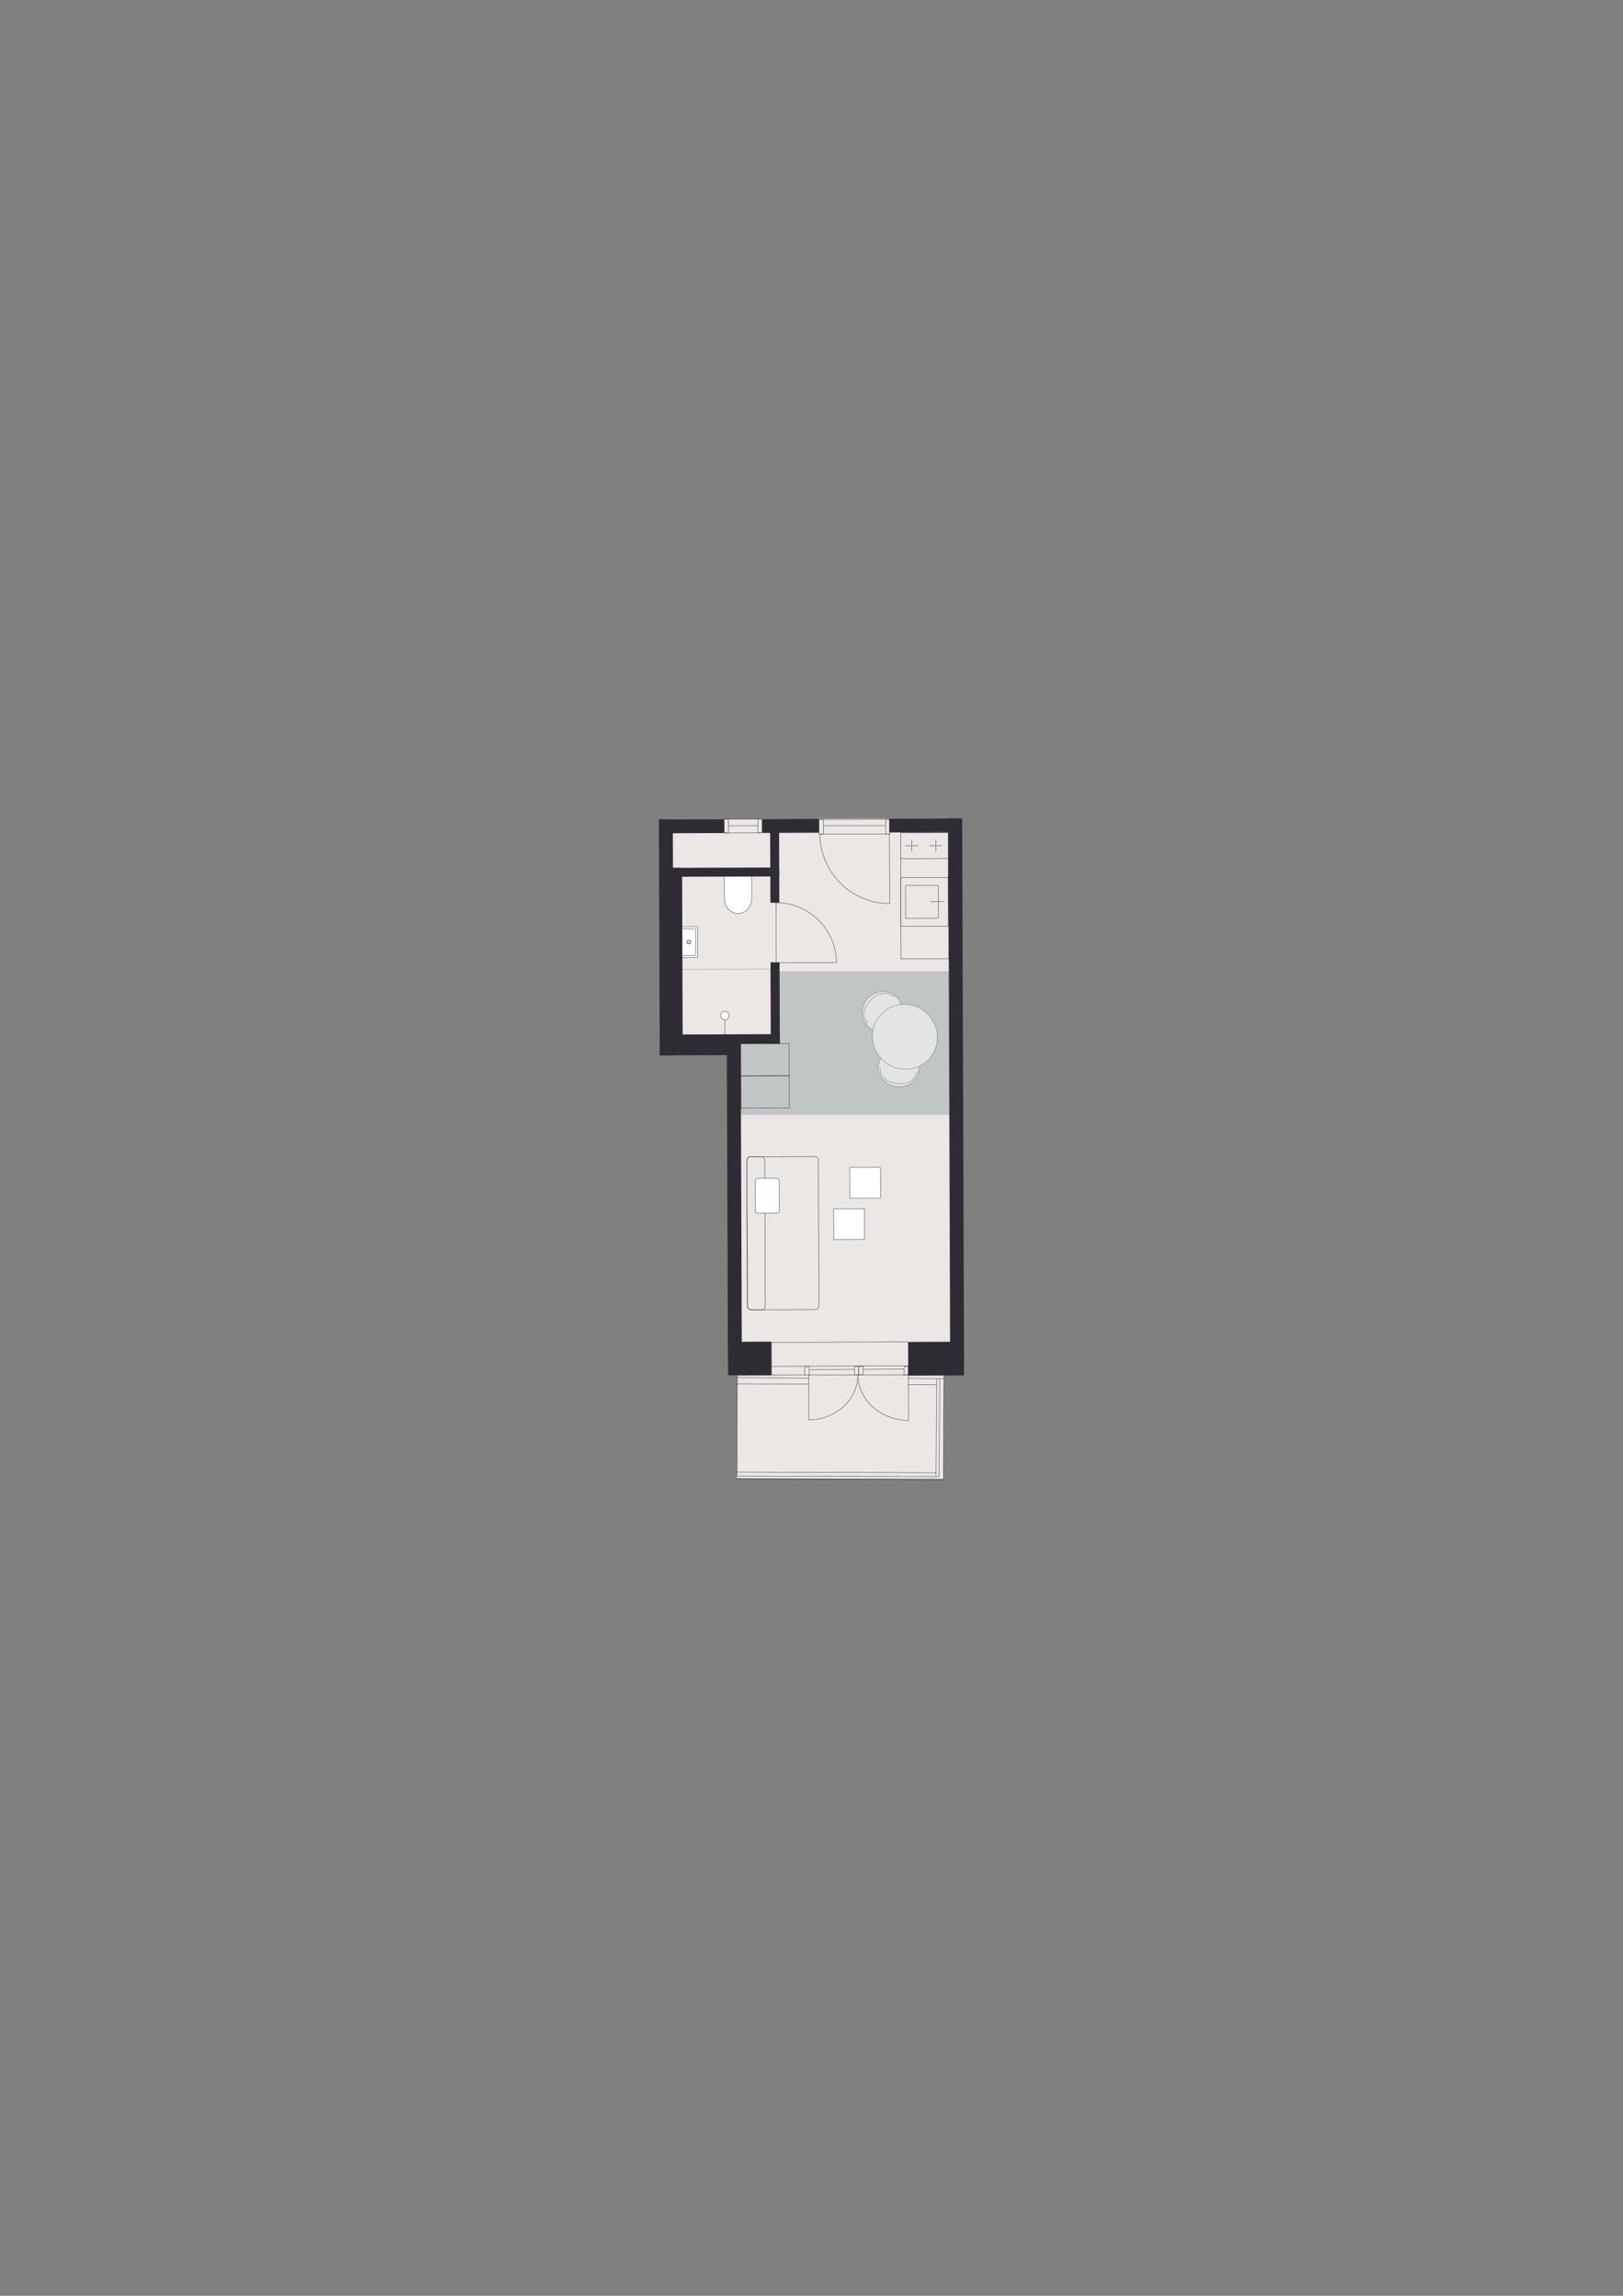 <?xml version="1.0" encoding="iso-8859-1"?>
<!-- Generator: Adobe Illustrator 29.0.1, SVG Export Plug-In . SVG Version: 9.03 Build 54978)  -->
<svg version="1.1" xmlns="http://www.w3.org/2000/svg" xmlns:xlink="http://www.w3.org/1999/xlink" x="0px" y="0px"
	 viewBox="0 0 1200 1697.14" style="enable-background:new 0 0 1200 1697.14;" xml:space="preserve">
<rect x="0" y="0" width="1200" height="1697.14" fill="#808080" stroke="none"/>
<!-- Apartment ID: RMG-A-2-75 -->
<!-- Uploaded: 2025-11-14T15:08:08.602Z -->

<g id="Start_tegning">
</g>
<g id="Bund">
</g>
<g id="Grundk&#xF8;kken">
</g>
<g id="Hems">
</g>
<g id="Skabe">
</g>
<g id="Nye_m&#xF8;bler">
</g>
<g id="Tekst">
</g>
<g id="V&#xE6;gge">
</g>
<g id="Skabslaager">
</g>
<g id="Dore_vinduer">
</g>
<g id="Vinduer_i_facade">
	<polygon style="fill:#EBE7E5;" points="710.16,604.94 492.31,605.7 495.32,771.75 542.53,775.16 538.24,1016.83 545.23,1016.81 
		544.85,1090.43 544.87,1092.74 697.54,1093.25 697.93,1016.33 709.3,1016.29 	"/>
	
		<polygon style="fill:#BFC6C5;stroke:#373A3B;stroke-width:0.184;stroke-linecap:round;stroke-linejoin:round;stroke-miterlimit:10;stroke-dasharray:0.061,0.456;" points="
		547.31,823.78 547.31,771.57 576.04,771.46 576.04,718.19 701.17,718.19 701.53,823.78 	"/>
	<g>
		
			<path style="fill:#FFFFFF;stroke:#302C35;stroke-width:0.283;stroke-linecap:round;stroke-linejoin:round;stroke-miterlimit:10;" d="
			M679.58,790.97c-0.99,7.86-8.57,13.38-16.93,12.32c-6.15-0.78-11.74-5.57-13.13-11.5c-0.19-0.81-0.57-2.51-0.21-4.64
			c1.11-6.65,8.72-13.36,16.93-12.32C674.6,775.89,680.57,783.12,679.58,790.97z"/>
		
			<path style="fill:none;stroke:#302C35;stroke-width:0.283;stroke-linecap:round;stroke-linejoin:round;stroke-miterlimit:10;" d="
			M650.9,790.6c-0.61,4.83,4.77,9.48,12.04,10.39"/>
		
			<path style="fill:none;stroke:#302C35;stroke-width:0.283;stroke-linecap:round;stroke-linejoin:round;stroke-miterlimit:10;" d="
			M677.18,793.91c-0.61,4.83-6.98,8-14.24,7.08"/>
		
			<path style="fill:none;stroke:#302C35;stroke-width:0.283;stroke-linecap:round;stroke-linejoin:round;stroke-miterlimit:10;" d="
			M677.18,793.91c0.12-0.95,0.97-1.63,1.91-1.51"/>
		
			<path style="fill:none;stroke:#302C35;stroke-width:0.283;stroke-linecap:round;stroke-linejoin:round;stroke-miterlimit:10;" d="
			M650.9,790.6c0.12-0.95-0.6-1.83-1.61-1.96"/>
	</g>
	<g>
		
			<path style="fill:#FFFFFF;stroke:#302C35;stroke-width:0.283;stroke-linecap:round;stroke-linejoin:round;stroke-miterlimit:10;" d="
			M662.92,736.89c-5.62-5.58-14.99-5.26-20.93,0.72c-4.37,4.4-5.82,11.62-3.26,17.15c0.35,0.75,1.1,2.33,2.69,3.78
			c4.97,4.56,15.09,5.15,20.93-0.72C668.28,751.84,668.54,742.47,662.92,736.89z"/>
		
			<path style="fill:none;stroke:#302C35;stroke-width:0.283;stroke-linecap:round;stroke-linejoin:round;stroke-miterlimit:10;" d="
			M640.56,754.84c-3.45-3.43-2.08-10.41,3.08-15.6"/>
		
			<path style="fill:none;stroke:#302C35;stroke-width:0.283;stroke-linecap:round;stroke-linejoin:round;stroke-miterlimit:10;" d="
			M659.22,736.05c-3.45-3.43-10.42-2-15.58,3.19"/>
		
			<path style="fill:none;stroke:#302C35;stroke-width:0.283;stroke-linecap:round;stroke-linejoin:round;stroke-miterlimit:10;" d="
			M659.22,736.05c0.68,0.68,1.77,0.68,2.43,0.02"/>
		
			<path style="fill:none;stroke:#302C35;stroke-width:0.283;stroke-linecap:round;stroke-linejoin:round;stroke-miterlimit:10;" d="
			M640.56,754.84c0.68,0.68,0.65,1.81-0.06,2.53"/>
	</g>
	<g>
		<g>
			
				<polyline style="fill:none;stroke:#302C35;stroke-width:0.284;stroke-linecap:round;stroke-linejoin:round;stroke-miterlimit:10;" points="
				669.63,678.83 693.79,678.74 693.71,654.58 669.55,654.66 669.63,678.83 			"/>
			
				<line style="fill:none;stroke:#302C35;stroke-width:0.284;stroke-linecap:round;stroke-linejoin:round;stroke-miterlimit:10;" x1="687.91" y1="666.62" x2="697.63" y2="666.58"/>
		</g>
		
			<polyline style="fill:none;stroke:#302C35;stroke-width:0.284;stroke-linecap:round;stroke-linejoin:round;stroke-miterlimit:10;" points="
			666.12,684.73 701.22,684.61 701.1,648.66 665.99,648.78 666.12,684.73 		"/>
	</g>
	<g>
		<g>
			
				<line style="fill:none;stroke:#302C35;stroke-width:0.293;stroke-linecap:round;stroke-linejoin:round;stroke-miterlimit:10;" x1="669.41" y1="625.16" x2="678.81" y2="625.13"/>
			
				<line style="fill:none;stroke:#302C35;stroke-width:0.293;stroke-linecap:round;stroke-linejoin:round;stroke-miterlimit:10;" x1="687.2" y1="625.1" x2="696.59" y2="625.06"/>
			
				<line style="fill:none;stroke:#302C35;stroke-width:0.293;stroke-linecap:round;stroke-linejoin:round;stroke-miterlimit:10;" x1="691.82" y1="620.74" x2="691.85" y2="629.54"/>
			
				<line style="fill:none;stroke:#302C35;stroke-width:0.293;stroke-linecap:round;stroke-linejoin:round;stroke-miterlimit:10;" x1="674.16" y1="620.8" x2="674.19" y2="629.6"/>
		</g>
		
			<polyline style="fill:none;stroke:#302C35;stroke-width:0.297;stroke-linecap:round;stroke-linejoin:round;stroke-miterlimit:10;" points="
			665.94,634.73 665.87,615.73 700.98,615.61 701.05,634.6 665.94,634.73 		"/>
	</g>
	<g>
		<path style="fill:none;stroke:#302C35;stroke-width:0.283;stroke-linecap:round;stroke-linejoin:round;" d="M573.82,667.28
			c11.69-0.04,23.15,4.75,31.56,13.11c8.16,8.1,13.03,19.52,13.07,31.22"/>
		
			<line style="fill:none;stroke:#302C35;stroke-width:0.283;stroke-linecap:round;stroke-linejoin:round;" x1="573.97" y1="709.98" x2="573.82" y2="667.28"/>
		<polyline style="fill:none;stroke:#302C35;stroke-width:0.283;stroke-linecap:round;stroke-linejoin:round;" points="
			618.45,711.6 573.98,711.76 573.97,709.98 		"/>
	</g>
	<g>
		<path style="fill:none;stroke:#302C35;stroke-width:0.283;stroke-linecap:round;stroke-linejoin:round;" d="M671.66,1050.02
			c-9.8,0.02-19.4-3.63-26.45-9.99c-6.83-6.17-10.9-14.85-10.91-23.73"/>
		
			<line style="fill:none;stroke:#302C35;stroke-width:0.283;stroke-linecap:round;stroke-linejoin:round;" x1="671.6" y1="1017.58" x2="671.66" y2="1050.02"/>
		<polyline style="fill:none;stroke:#302C35;stroke-width:0.283;stroke-linecap:round;stroke-linejoin:round;" points="
			634.3,1016.29 671.6,1016.23 671.6,1017.58 		"/>
	</g>
	<g>
		<path style="fill:none;stroke:#302C35;stroke-width:0.283;stroke-linecap:round;stroke-linejoin:round;" d="M598.04,1049.63
			c9.55-0.02,18.88-3.65,25.72-9.93c6.63-6.1,10.56-14.66,10.54-23.4"/>
		
			<line style="fill:none;stroke:#302C35;stroke-width:0.283;stroke-linecap:round;stroke-linejoin:round;" x1="597.98" y1="1017.69" x2="598.04" y2="1049.63"/>
		<polyline style="fill:none;stroke:#302C35;stroke-width:0.283;stroke-linecap:round;stroke-linejoin:round;" points="
			634.3,1016.29 597.98,1016.36 597.98,1017.69 		"/>
	</g>
	<path style="fill:#FFFFFF;stroke:#302C35;stroke-width:0.283;stroke-miterlimit:10;" d="M535.55,647.65l0.06,16.36
		c0.02,6.3,4.56,11.38,10.16,11.36c5.59-0.02,10.1-5.13,10.07-11.43l-0.06-16.36L535.55,647.65z"/>
	<g>
		<g>
			<polyline style="fill:none;stroke:#000000;stroke-width:0.283;stroke-linecap:round;stroke-linejoin:round;" points="
				569.65,716.45 569.7,716.45 569.7,716.5 			"/>
			
				<line style="fill:none;stroke:#000000;stroke-width:0.283;stroke-linecap:round;stroke-linejoin:round;stroke-dasharray:0.091,0.682;" x1="569.7" y1="717.18" x2="569.87" y2="764.76"/>
			<polyline style="fill:none;stroke:#000000;stroke-width:0.283;stroke-linecap:round;stroke-linejoin:round;" points="
				569.87,765.1 569.87,765.15 569.82,765.15 			"/>
			
				<line style="fill:none;stroke:#000000;stroke-width:0.283;stroke-linecap:round;stroke-linejoin:round;stroke-dasharray:0.092,0.689;" x1="569.14" y1="765.15" x2="502.38" y2="765.38"/>
			<polyline style="fill:none;stroke:#000000;stroke-width:0.283;stroke-linecap:round;stroke-linejoin:round;" points="
				502.03,765.38 501.99,765.38 501.99,765.34 			"/>
			
				<line style="fill:none;stroke:#000000;stroke-width:0.283;stroke-linecap:round;stroke-linejoin:round;stroke-dasharray:0.091,0.682;" x1="501.98" y1="764.66" x2="501.82" y2="717.08"/>
			<polyline style="fill:none;stroke:#000000;stroke-width:0.283;stroke-linecap:round;stroke-linejoin:round;" points="
				501.82,716.74 501.82,716.69 501.86,716.69 			"/>
			
				<line style="fill:none;stroke:#000000;stroke-width:0.283;stroke-linecap:round;stroke-linejoin:round;stroke-dasharray:0.092,0.689;" x1="502.55" y1="716.69" x2="569.31" y2="716.46"/>
		</g>
	</g>
	<g>
		
			<line style="fill:none;stroke:#302C35;stroke-width:0.283;stroke-linecap:round;stroke-linejoin:round;stroke-miterlimit:10;" x1="536.02" y1="764.61" x2="535.98" y2="750.6"/>
		
			<path style="fill:#FFFFFF;stroke:#302C35;stroke-width:0.283;stroke-linecap:round;stroke-linejoin:round;stroke-miterlimit:10;" d="
			M539.05,750.65c0.01,1.73-1.39,3.14-3.13,3.15c-1.73,0.01-3.14-1.39-3.15-3.13c-0.01-1.73,1.39-3.14,3.13-3.15
			C537.63,747.52,539.04,748.92,539.05,750.65"/>
	</g>
	<g>
		
			<path style="fill:#FFFFFF;stroke:#302C35;stroke-width:0.283;stroke-linecap:round;stroke-linejoin:round;stroke-miterlimit:10;" d="
			M499.83,707.9l15.3-0.05c0.34,0,0.61-0.18,0.61-0.39l-0.08-21.99c0-0.27-0.28-0.48-0.62-0.48l-15.3,0.05"/>
		
			<path style="fill:none;stroke:#302C35;stroke-width:0.283;stroke-linecap:round;stroke-linejoin:round;stroke-miterlimit:10;" d="
			M502.02,695.59c0.45,0,0.82,0.37,0.83,0.82c0,0.45-0.37,0.82-0.82,0.83c-0.45,0-0.82-0.37-0.83-0.82
			C501.2,695.96,501.56,695.59,502.02,695.59"/>
		<g>
			
				<path style="fill:none;stroke:#302C35;stroke-width:0.283;stroke-linecap:round;stroke-linejoin:round;stroke-miterlimit:10;" d="
				M509.31,695.4c0.56,0,1.02,0.45,1.02,1.01c0,0.56-0.45,1.02-1.01,1.02c-0.56,0-1.02-0.45-1.02-1.01
				C508.29,695.86,508.74,695.4,509.31,695.4"/>
			
				<path style="fill:none;stroke:#302C35;stroke-width:0.283;stroke-linecap:round;stroke-linejoin:round;stroke-miterlimit:10;" d="
				M509.3,694.91c0.83,0,1.5,0.67,1.51,1.5c0,0.83-0.67,1.5-1.5,1.51c-0.83,0-1.5-0.67-1.51-1.5
				C507.8,695.59,508.47,694.91,509.3,694.91"/>
		</g>
		<path style="fill:none;stroke:#302C35;stroke-width:0.283;stroke-linecap:round;stroke-linejoin:round;stroke-miterlimit:10;" d="
			M504.71,706.21l8.95-0.03c0.34,0,0.61-0.19,0.61-0.43l-0.07-18.7c0-0.24-0.28-0.43-0.61-0.43l-8.95,0.03
			c-0.34,0-0.61,0.19-0.61,0.43l0.07,18.7C504.1,706.02,504.37,706.21,504.71,706.21z"/>
	</g>
	<path style="fill:none;stroke:#302C35;stroke-width:0.297;stroke-linecap:round;stroke-linejoin:round;stroke-miterlimit:10;" d="
		M658.71,758.47"/>
	<path style="fill:none;stroke:#231F20;stroke-width:0.5;stroke-miterlimit:10;" d="M616.47,740.86"/>
	<path style="fill:none;stroke:#231F20;stroke-width:0.5;stroke-miterlimit:10;" d="M635.95,737.62"/>
	
		<polyline style="fill:none;stroke:#302C35;stroke-width:0.284;stroke-linecap:round;stroke-linejoin:round;stroke-miterlimit:10;" points="
		665.94,634.41 666.12,686.26 666.2,708.85 701.48,708.73 701.05,634.57 	"/>
	
		<ellipse transform="matrix(0.705 -0.71 0.71 0.705 -346.413 700.707)" style="fill:#FFFFFF;stroke:#302C35;stroke-width:0.283;stroke-linecap:round;stroke-linejoin:round;stroke-miterlimit:10;" cx="668.46" cy="766.46" rx="23.8" ry="24.24"/>
	<path style="fill:none;stroke:#302C35;stroke-width:0.283;stroke-linecap:round;stroke-linejoin:round;" d="M574.37,616.11"/>
	<path style="fill:none;stroke:#302C35;stroke-width:0.297;stroke-linecap:round;stroke-linejoin:round;stroke-miterlimit:10;" d="
		M555.45,968.26l47.23-0.16c1.56-0.01,2.83-1.29,2.82-2.84l-0.38-107.51c-0.01-1.56-1.29-2.83-2.84-2.82l-47.23,0.16
		c-1.56,0.01-2.83,1.29-2.82,2.84l0.38,107.51C552.61,966.99,553.89,968.27,555.45,968.26z"/>
	<path style="fill:none;stroke:#302C35;stroke-width:0.297;stroke-linecap:round;stroke-linejoin:round;stroke-miterlimit:10;" d="
		M555.45,968.26l7.55-0.03c1.56-0.01,2.83-1.29,2.82-2.84l-0.38-107.51c-0.01-1.56-1.29-2.83-2.84-2.82l-7.55,0.03
		c-1.56,0.01-2.83,1.29-2.82,2.84l0.38,107.51C552.61,966.99,553.89,968.27,555.45,968.26z"/>
	
		<line style="fill:none;stroke:#302C35;stroke-width:0.283;stroke-linecap:round;stroke-linejoin:round;stroke-miterlimit:10;" x1="535.44" y1="615.8" x2="562.54" y2="615.7"/>
	
		<line style="fill:none;stroke:#302C35;stroke-width:0.283;stroke-linecap:round;stroke-linejoin:round;stroke-miterlimit:10;" x1="535.41" y1="605.65" x2="562.51" y2="605.55"/>
	
		<line style="fill:none;stroke:#302C35;stroke-width:0.283;stroke-linecap:round;stroke-linejoin:round;stroke-miterlimit:10;" x1="559.97" y1="610.43" x2="538.73" y2="610.52"/>
	
		<rect x="535.42" y="605.64" transform="matrix(1 -3.490651e-03 3.490651e-03 1 -2.128 1.878)" style="fill:none;stroke:#302C35;stroke-width:0.283;stroke-linecap:round;stroke-linejoin:round;stroke-miterlimit:10;" width="3.17" height="10.15"/>
	
		<polygon style="fill:none;stroke:#302C35;stroke-width:0.283;stroke-linecap:round;stroke-linejoin:round;stroke-miterlimit:10;" points="
		563.51,615.7 560.31,615.71 560.27,605.56 563.47,605.59 	"/>
	
		<line style="fill:none;stroke:#302C35;stroke-width:0.283;stroke-linecap:round;stroke-linejoin:round;stroke-miterlimit:10;" x1="595.01" y1="1016.38" x2="570.68" y2="1016.41"/>
	
		<polygon style="fill:none;stroke:#302C35;stroke-width:0.283;stroke-linecap:round;stroke-linejoin:round;stroke-miterlimit:10;" points="
		634.94,1016.28 631.74,1016.28 631.73,1010.1 634.93,1010.14 	"/>
	
		<polygon style="fill:none;stroke:#302C35;stroke-width:0.283;stroke-linecap:round;stroke-linejoin:round;stroke-miterlimit:10;" points="
		598.21,1016.4 595.01,1016.41 595,1010.23 598.2,1010.26 	"/>
	
		<polygon style="fill:none;stroke:#302C35;stroke-width:0.283;stroke-linecap:round;stroke-linejoin:round;stroke-miterlimit:10;" points="
		668.27,1016.41 671.48,1016.42 671.51,1010.24 668.31,1010.27 	"/>
	
		<rect x="634.93" y="1010.09" transform="matrix(1 -1.745328e-03 1.745328e-03 1 -1.767 1.113)" style="fill:none;stroke:#302C35;stroke-width:0.283;stroke-linecap:round;stroke-linejoin:round;stroke-miterlimit:10;" width="3.17" height="6.18"/>
	
		<rect x="616.4" y="893.61" transform="matrix(-1 3.490651e-03 -3.490651e-03 -1 1258.627 1807.707)" style="fill:#FFFFFF;stroke:#302C35;stroke-width:0.283;stroke-linecap:round;stroke-linejoin:round;stroke-miterlimit:10;" width="22.68" height="22.68"/>
	
		<rect x="628.34" y="862.99" transform="matrix(-1 3.490651e-03 -3.490651e-03 -1 1282.418 1746.427)" style="fill:#FFFFFF;stroke:#302C35;stroke-width:0.283;stroke-linecap:round;stroke-linejoin:round;stroke-miterlimit:10;" width="22.68" height="22.68"/>
	
		<path style="fill:#FFFFFF;stroke:#302C35;stroke-width:0.283;stroke-linecap:round;stroke-linejoin:round;stroke-miterlimit:10;" d="
		M560.3,871.12l13.77-0.05c1.1,0,2,0.89,2.01,1.99l0.08,21.64c0,1.1-0.89,2-1.99,2.01l-13.77,0.05c-1.1,0-2-0.89-2.01-1.99
		l-0.08-21.64C558.31,872.03,559.2,871.12,560.3,871.12z"/>
	<g>
		<path style="fill:none;stroke:#302C35;stroke-width:0.283;stroke-linecap:round;stroke-linejoin:round;" d="M606.14,616.68
			c0.05,13.52,5.68,26.73,15.41,36.4c9.44,9.37,22.69,14.91,36.21,14.87"/>
		
			<line style="fill:none;stroke:#302C35;stroke-width:0.283;stroke-linecap:round;stroke-linejoin:round;" x1="655.52" y1="616.51" x2="606.14" y2="616.68"/>
		<polyline style="fill:none;stroke:#302C35;stroke-width:0.283;stroke-linecap:round;stroke-linejoin:round;" points="
			657.76,667.95 657.58,616.5 655.52,616.51 		"/>
	</g>
	
		<line style="fill:none;stroke:#302C35;stroke-width:0.283;stroke-linecap:round;stroke-linejoin:round;stroke-miterlimit:10;" x1="657.42" y1="605.65" x2="607.02" y2="605.83"/>
	
		<rect x="605.58" y="605.83" transform="matrix(1 -3.490652e-03 3.490652e-03 1 -2.13 2.123)" style="fill:none;stroke:#302C35;stroke-width:0.283;stroke-linecap:round;stroke-linejoin:round;stroke-miterlimit:10;" width="3.17" height="10.85"/>
	
		<polygon style="fill:none;stroke:#302C35;stroke-width:0.283;stroke-linecap:round;stroke-linejoin:round;stroke-miterlimit:10;" points="
		658.01,605.65 654.81,605.66 654.85,616.51 658.05,616.43 	"/>
	
		<line style="fill:none;stroke:#302C35;stroke-width:0.283;stroke-linecap:round;stroke-linejoin:round;stroke-miterlimit:10;" x1="654.51" y1="610.33" x2="608.89" y2="610.47"/>
	
		<rect x="671.48" y="991.92" transform="matrix(1 -3.490651e-03 3.490651e-03 1 -3.502 2.422)" style="fill:#302C35;" width="41.3" height="24.93"/>
	
		<rect x="538.2" y="991.84" transform="matrix(1 -3.490651e-03 3.490651e-03 1 -3.502 1.941)" style="fill:#302C35;" width="32.28" height="24.93"/>
	
		<rect x="537.77" y="769.71" transform="matrix(1 -3.490651e-03 3.490651e-03 1 -3.075 1.901)" style="fill:#302C35;" width="10.27" height="224.02"/>
	
		<rect x="701.8" y="604.95" transform="matrix(1 -3.490651e-03 3.490651e-03 1 -2.785 2.473)" style="fill:#302C35;" width="10.27" height="388.2"/>
	
		<rect x="487.48" y="605.7" transform="matrix(1 -3.490651e-03 3.490651e-03 1 -2.416 1.724)" style="fill:#302C35;" width="10.27" height="174.45"/>
	
		<rect x="512.58" y="744.98" transform="matrix(-3.490651e-03 -1 1 -3.490651e-03 -255.401 1295.345)" style="fill:#302C35;" width="10.27" height="59.9"/>
	
		<rect x="506.17" y="586.65" transform="matrix(-3.490651e-03 -1 1 -3.490651e-03 -97.675 1124.203)" style="fill:#302C35;" width="10.27" height="48.23"/>
	
		<rect x="579.4" y="589.47" transform="matrix(-3.490651e-03 -1 1 -3.490651e-03 -23.934 1197.175)" style="fill:#302C35;" width="10.27" height="42.09"/>
	
		<rect x="678.34" y="584.12" transform="matrix(-3.490651e-03 -1 1 -3.490651e-03 75.697 1295.768)" style="fill:#302C35;" width="10.27" height="52.09"/>
	
		<rect x="569.87" y="711.38" transform="matrix(1 -3.490651e-03 3.490651e-03 1 -2.585 2.005)" style="fill:#302C35;" width="6.6" height="60.09"/>
	
		<rect x="569.51" y="607.22" transform="matrix(1 -3.490651e-03 3.490651e-03 1 -2.221 2.003)" style="fill:#302C35;" width="6.6" height="60.09"/>
	
		<rect x="494.83" y="641.55" transform="matrix(1 -3.490651e-03 3.490651e-03 1 -2.464 1.748)" style="fill:#302C35;" width="9.7" height="130.19"/>
	
		<rect x="532.44" y="727.48" transform="matrix(-3.490651e-03 -1 1 -3.490651e-03 -230.297 1306.726)" style="fill:#302C35;" width="6.99" height="81.25"/>
	
		<rect x="532.21" y="604.09" transform="matrix(-3.490651e-03 -1 1 -3.490651e-03 -107.339 1182.474)" style="fill:#302C35;" width="6.6" height="81.25"/>
	
		<rect x="547.7" y="771.5" transform="matrix(1 -3.490651e-03 3.490651e-03 1 -2.731 1.979)" style="fill:none;stroke:#302C35;stroke-width:0.283;stroke-linecap:round;stroke-linejoin:round;" width="35.82" height="23.83"/>
	
		<rect x="547.77" y="795.3" transform="matrix(1 -3.490651e-03 3.490651e-03 1 -2.814 1.98)" style="fill:none;stroke:#302C35;stroke-width:0.283;stroke-linecap:round;stroke-linejoin:round;" width="35.82" height="23.83"/>
	
		<line style="fill:none;stroke:#302C35;stroke-width:0.283;stroke-linecap:round;stroke-linejoin:round;" x1="570.43" y1="992.35" x2="671.44" y2="991.99"/>
	
		<line style="fill:none;stroke:#302C35;stroke-width:0.283;stroke-linecap:round;stroke-linejoin:round;stroke-miterlimit:10;" x1="671.51" y1="1009.68" x2="568.72" y2="1010.04"/>
	
		<line style="fill:none;stroke:#302C35;stroke-width:0.283;stroke-linecap:round;stroke-linejoin:round;stroke-miterlimit:10;" x1="598.88" y1="1012.43" x2="631.71" y2="1012.32"/>
	
		<line style="fill:none;stroke:#302C35;stroke-width:0.283;stroke-linecap:round;stroke-linejoin:round;stroke-miterlimit:10;" x1="638.23" y1="1012.3" x2="668.3" y2="1012.16"/>
	
		<polyline style="fill:none;stroke:#302C35;stroke-width:0.283;stroke-linecap:round;stroke-linejoin:round;stroke-miterlimit:10;" points="
		544.05,1093.39 697.53,1093.91 697.92,1019.11 671.3,1018.98 	"/>
	
		<line style="fill:none;stroke:#302C35;stroke-width:0.283;stroke-linecap:round;stroke-linejoin:round;stroke-miterlimit:10;" x1="692.07" y1="1088.68" x2="544.86" y2="1088.19"/>
	
		<line style="fill:none;stroke:#302C35;stroke-width:0.283;stroke-linecap:round;stroke-linejoin:round;stroke-miterlimit:10;" x1="671.27" y1="1023.6" x2="692.4" y2="1023.71"/>
	
		<line style="fill:none;stroke:#302C35;stroke-width:0.283;stroke-linecap:round;stroke-linejoin:round;stroke-miterlimit:10;" x1="545.2" y1="1022.94" x2="598.17" y2="1023.21"/>
	
		<polyline style="fill:none;stroke:#302C35;stroke-width:0.283;stroke-linecap:round;stroke-linejoin:round;stroke-miterlimit:10;" points="
		694.74,1019.1 694.37,1091.58 544.85,1091.08 545.22,1018.42 598.2,1018.7 	"/>
	
		<line style="fill:none;stroke:#302C35;stroke-width:0.283;stroke-linecap:round;stroke-linejoin:round;stroke-miterlimit:10;" x1="692.43" y1="1019.09" x2="692.06" y2="1091.03"/>
	
		<line style="fill:none;stroke:#302C35;stroke-width:0.283;stroke-linecap:round;stroke-linejoin:round;stroke-miterlimit:10;" x1="697.92" y1="1019.11" x2="697.93" y2="1016.33"/>
	
		<line style="fill:none;stroke:#302C35;stroke-width:0.283;stroke-linecap:round;stroke-linejoin:round;stroke-miterlimit:10;" x1="545.22" y1="1018.42" x2="545.23" y2="1016.81"/>
	<rect x="618.45" y="730" style="opacity:0.45;fill:#BFC6C5;" width="78.14" height="78.14"/>
</g>
</svg>
